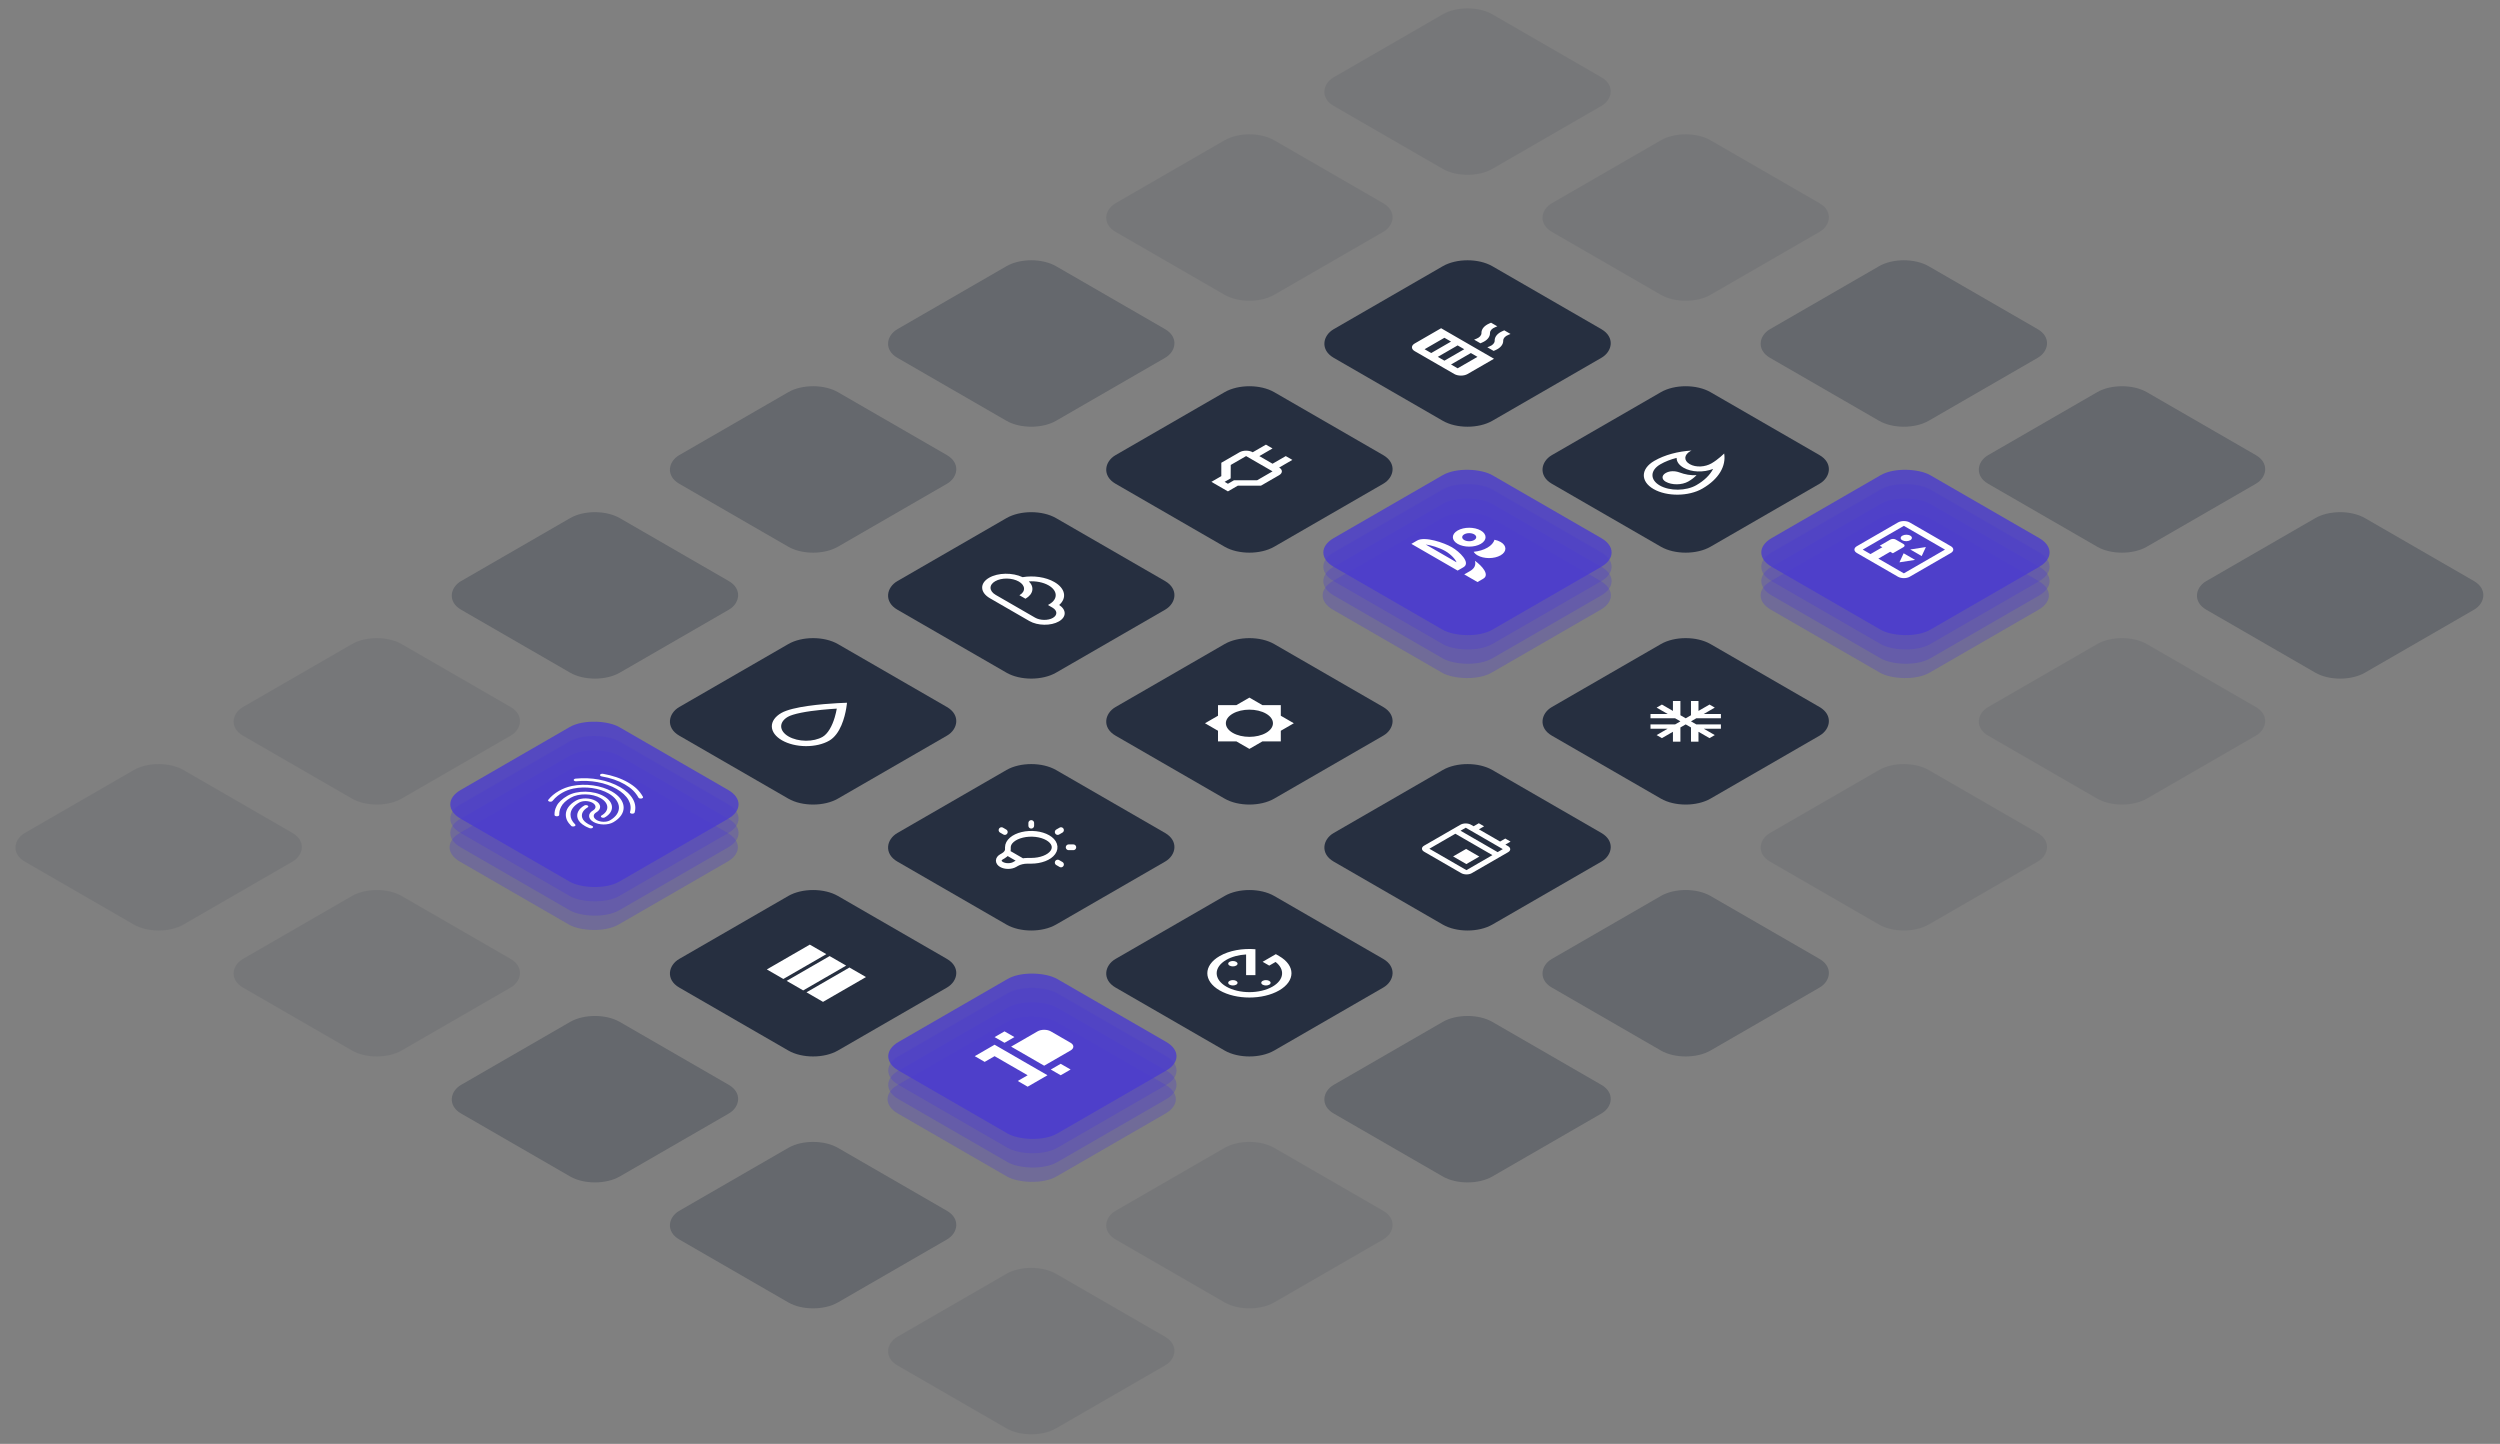 <svg width="1167" height="674" viewBox="0 0 1167 674" fill="none" xmlns="http://www.w3.org/2000/svg">
<rect x="0" y="0" width="1167" height="674" fill="#808080" stroke="none"/>
<rect opacity="0.3" width="85.517" height="85.517" rx="13.362" transform="matrix(0.866 -0.5 0.866 0.5 407.538 513.099)" fill="#4A3BCF"/>
<rect opacity="0.3" width="85.517" height="85.517" rx="13.362" transform="matrix(0.866 -0.5 0.866 0.5 407.859 506.421)" fill="#4A3BCF"/>
<rect opacity="0.3" width="85.517" height="85.517" rx="13.362" transform="matrix(0.866 -0.5 0.866 0.5 407.859 499.74)" fill="#4A3BCF"/>
<rect opacity="0.8" width="85.517" height="85.517" rx="13.362" transform="matrix(0.866 -0.5 0.866 0.5 407.859 493.059)" fill="#4A3BCF"/>
<g clip-path="url(#clip0)">
<path d="M459.648 490.347L455.019 493.019L459.648 495.691L464.277 493.019L479.706 501.927L475.077 504.599L479.706 507.272L488.964 501.927L464.277 487.674L459.648 490.347ZM495.135 496.582L499.764 499.255L495.135 501.927L490.506 499.255L495.135 496.582ZM468.906 481.438L473.534 484.111L468.906 486.783L464.277 484.111L468.906 481.438ZM487.421 497.473L471.991 488.565L484.335 481.438C486.032 480.459 488.809 480.459 490.506 481.438L499.764 486.783C501.461 487.763 501.461 489.367 499.764 490.347L487.421 497.473Z" fill="white"/>
</g>
<rect opacity="0.3" width="85.517" height="85.517" rx="13.362" transform="matrix(0.866 -0.5 0.866 0.5 610.64 277.928)" fill="#4A3BCF"/>
<rect opacity="0.3" width="85.517" height="85.517" rx="13.362" transform="matrix(0.866 -0.5 0.866 0.5 610.961 271.25)" fill="#4A3BCF"/>
<rect opacity="0.3" width="85.517" height="85.517" rx="13.362" transform="matrix(0.866 -0.5 0.866 0.5 610.961 264.568)" fill="#4A3BCF"/>
<rect opacity="0.8" width="85.517" height="85.517" rx="13.362" transform="matrix(0.866 -0.5 0.866 0.5 610.961 257.887)" fill="#4A3BCF"/>
<path fill-rule="evenodd" clip-rule="evenodd" d="M700.485 259.224C697.507 260.943 692.662 260.943 689.685 259.224C688.851 258.743 688.28 258.182 687.91 257.576C690.255 257.344 692.508 256.703 694.313 255.661C696.118 254.618 697.229 253.318 697.631 251.964C698.68 252.178 699.652 252.507 700.485 252.988C703.463 254.708 703.463 257.505 700.485 259.224ZM680.426 253.879C683.404 255.598 688.249 255.598 691.227 253.879C694.204 252.16 694.204 249.363 691.227 247.643C688.249 245.924 683.404 245.924 680.426 247.643C677.448 249.363 677.448 252.16 680.426 253.879ZM661.526 252.32C665.121 250.244 674.116 253.353 677.727 255.438C681.337 257.522 686.722 262.716 683.127 264.791L680.427 266.35L658.826 253.879L661.526 252.32ZM674.641 257.219C671.879 255.625 667.713 254.413 665.522 254.182L679.902 262.484C679.501 261.219 677.403 258.814 674.641 257.219ZM688.141 252.097C689.421 251.358 689.421 250.164 688.141 249.425C686.86 248.686 684.793 248.686 683.512 249.425C682.231 250.164 682.231 251.358 683.512 252.097C684.793 252.837 686.86 252.837 688.141 252.097ZM688.496 261.763C688.99 263.544 688.496 265.255 686.213 266.573L683.513 268.132L689.684 271.695L692.384 270.136C695.501 268.337 691.875 264.195 688.496 261.763Z" fill="white"/>
<rect width="85.517" height="85.517" rx="13.362" transform="matrix(0.866 0.5 -0.866 0.5 685.055 352.758)" fill="#262F40"/>
<path fill-rule="evenodd" clip-rule="evenodd" d="M703.944 394.971L702.708 394.258L705.135 392.857L702.664 391.43L700.237 392.831L690.351 387.123L692.777 385.722L690.306 384.295L687.879 385.696L686.644 384.983C685.272 384.191 683.092 384.193 681.758 384.964L664.759 394.764C663.425 395.534 663.433 396.8 664.804 397.592L682.105 407.58C683.464 408.365 685.668 408.377 687.003 407.606L703.989 397.799C705.324 397.029 705.304 395.756 703.944 394.971ZM699.088 397.772L681.787 387.784L684.214 386.383L701.514 396.371L699.088 397.772ZM667.227 396.19L684.527 406.179L696.66 399.174L679.36 389.185L667.227 396.19Z" fill="white"/>
<path d="M684.37 396.278L690.549 399.845L684.482 403.348L678.304 399.781L684.37 396.278Z" fill="white"/>
<rect width="85.517" height="85.517" rx="13.362" transform="matrix(0.866 0.5 -0.866 0.5 786.887 176.379)" fill="#262F40"/>
<g clip-path="url(#clip1)">
<path fill-rule="evenodd" clip-rule="evenodd" d="M804.841 211.687C804.841 211.687 802.045 214.5 798.935 216.295C795.954 218.016 791.645 218.318 788.755 216.649C785.852 214.973 786.08 212.315 789.06 210.594L789.623 210.318C783.317 210.687 777.121 212.304 772.231 215.128C765.837 218.819 765.679 224.709 771.879 228.288C778.078 231.868 788.279 231.777 794.673 228.085C802.471 223.583 805.797 217.468 804.841 211.687ZM784.065 220.557C781.753 219.69 779.343 219.769 777.535 220.813C775.596 221.932 775.591 223.733 777.526 224.851C780.402 226.511 785.132 226.469 788.098 224.756C789.646 223.863 790.954 222.864 791.966 221.778C789.31 222.032 786.392 221.433 784.065 220.557ZM775.036 216.747C770.248 219.512 770.129 223.937 774.772 226.618C779.415 229.298 787.08 229.23 791.868 226.465C795.572 224.327 798.219 221.729 799.677 218.896C795.172 220.638 789.593 220.474 785.862 218.32C783.674 217.057 782.607 215.405 782.652 213.744C779.855 214.451 777.25 215.469 775.036 216.747Z" fill="white"/>
</g>
<rect width="85.517" height="85.517" rx="13.362" transform="matrix(0.866 0.5 -0.866 0.5 481.39 352.758)" fill="#262F40"/>
<g clip-path="url(#clip2)">
<path d="M470.069 397.889L477.279 402.051L470.069 397.889ZM495.276 387.499L493.733 388.39L495.276 387.499ZM501.028 395.516L498.846 395.516L501.028 395.516ZM495.276 403.534L493.733 402.643L495.276 403.534ZM469.046 388.39L467.503 387.499L469.046 388.39ZM481.39 385.438L481.39 384.178L481.39 385.438ZM470.478 395.516C470.478 394.271 471.119 393.053 472.317 392.017C473.516 390.981 475.22 390.174 477.214 389.698C479.207 389.221 481.401 389.096 483.517 389.339C485.633 389.582 487.577 390.182 489.103 391.063C490.628 391.944 491.668 393.066 492.089 394.288C492.51 395.51 492.294 396.776 491.468 397.927C490.642 399.078 489.244 400.062 487.45 400.754C485.656 401.446 483.547 401.816 481.39 401.816L479.7 401.815C478.733 401.815 477.776 401.925 476.883 402.139C475.99 402.353 475.178 402.666 474.494 403.061L473.675 403.534C472.857 404.006 471.747 404.272 470.589 404.272C469.432 404.272 468.322 404.006 467.503 403.534C466.685 403.061 466.225 402.42 466.225 401.752C466.225 401.084 466.685 400.443 467.503 399.97L468.323 399.497C469.704 398.7 470.48 397.618 470.48 396.492L470.478 395.516Z" stroke="white" stroke-width="2.672" stroke-linecap="round" stroke-linejoin="round"/>
</g>
<rect width="85.517" height="85.517" rx="13.362" transform="matrix(0.866 0.5 -0.866 0.5 583.223 411.551)" fill="#262F40"/>
<g clip-path="url(#clip3)">
<path d="M573.965 457.873C573.117 458.363 573.117 459.164 573.965 459.654C574.814 460.144 576.202 460.144 577.051 459.654C577.9 459.164 577.9 458.363 577.051 457.873C576.202 457.383 574.814 457.383 573.965 457.873ZM595.566 445.401L589.394 448.965L592.48 450.746L595.443 449.036C599.917 452.492 599.47 457.4 594.023 460.545C588.052 463.992 578.393 463.992 572.422 460.545C566.451 457.098 566.451 451.521 572.422 448.074C575.014 446.577 578.301 445.731 581.68 445.544L581.68 455.2L586.031 455.2L586.031 443.085L586 443.103C580.091 442.613 573.888 443.664 569.336 446.292C561.668 450.719 561.653 457.89 569.336 462.327C577.005 466.754 589.441 466.754 597.109 462.327C604.777 457.899 604.777 450.719 597.109 446.292L595.566 445.401ZM592.48 459.654C593.329 459.164 593.329 458.362 592.48 457.873C591.632 457.383 590.243 457.383 589.394 457.873C588.546 458.362 588.546 459.164 589.394 459.654C590.243 460.144 591.632 460.144 592.48 459.654ZM573.965 448.965C573.117 449.454 573.117 450.256 573.965 450.746C574.814 451.236 576.202 451.236 577.051 450.746C577.9 450.256 577.9 449.454 577.051 448.965C576.202 448.475 574.814 448.475 573.965 448.965Z" fill="white"/>
</g>
<rect width="85.517" height="85.517" rx="13.362" transform="matrix(0.866 0.5 -0.866 0.5 379.558 411.551)" fill="#262F40"/>
<g clip-path="url(#clip4)">
<path d="M367.214 457.873L374.929 462.327L394.987 450.746L387.272 446.292L367.214 457.873ZM357.957 452.528L365.671 456.982L385.729 445.401L378.015 440.947L357.957 452.528ZM396.53 451.637L376.472 463.217L384.186 467.671L404.244 456.091L396.53 451.637Z" fill="white"/>
</g>
<rect width="85.517" height="85.517" rx="13.362" transform="matrix(0.866 0.5 -0.866 0.5 583.223 293.965)" fill="#262F40"/>
<g clip-path="url(#clip5)">
<path d="M589.301 346.077L597.88 346.077L597.88 341.123L603.959 337.614L597.88 334.105L597.88 329.152L589.301 329.152L583.223 325.642L577.144 329.152L568.565 329.152L568.565 334.105L562.487 337.614L568.565 341.123L568.565 346.077L577.144 346.077L583.223 349.586L589.301 346.077V346.077ZM575.447 342.104C571.157 339.627 571.157 335.601 575.447 333.125C579.736 330.648 586.709 330.648 590.999 333.125C595.288 335.601 595.288 339.627 590.999 342.104C586.709 344.58 579.736 344.58 575.447 342.104Z" fill="white"/>
</g>
<rect width="85.517" height="85.517" rx="13.362" transform="matrix(0.866 0.5 -0.866 0.5 685.055 117.586)" fill="#262F40"/>
<g clip-path="url(#clip6)">
<path d="M680.657 157.806L679.655 157.227L677.34 155.891L675.797 155L680.426 157.672L678.883 156.781L678.112 156.336L677.34 155.891L672.711 153.218L660.368 160.345C658.671 161.325 658.671 162.928 660.368 163.908L678.883 174.598C680.58 175.577 683.358 175.577 685.055 174.598L697.398 167.471L680.657 157.806ZM668.083 164.799L664.997 163.017L674.254 157.672L677.34 159.454L668.083 164.799ZM674.254 168.362L671.169 166.58L680.426 161.235L683.512 163.017L674.254 168.362ZM680.426 171.925L677.34 170.144L686.598 164.799L689.683 166.58L680.426 171.925ZM701.703 159.017L701.703 158.893C701.78 157.833 702.613 156.906 704.063 156.336L705.113 155.891L702.197 154.207L701.441 154.537C699.034 155.57 697.676 157.191 697.707 159.008L697.722 159.124C697.645 160.184 696.812 161.111 695.361 161.681L694.281 162.108L697.228 163.81L697.984 163.48C700.407 162.456 701.749 160.826 701.703 159.017ZM695.531 155.454L695.531 155.329C695.608 154.269 696.441 153.343 697.892 152.773L698.941 152.327L696.025 150.644L695.269 150.973C692.862 152.007 691.504 153.628 691.535 155.445L691.55 155.561C691.473 156.621 690.64 157.548 689.19 158.118L688.11 158.545L691.057 160.247L691.813 159.917C694.235 158.893 695.577 157.263 695.531 155.454Z" fill="white"/>
</g>
<rect width="85.517" height="85.517" rx="13.362" transform="matrix(0.866 0.5 -0.866 0.5 379.558 293.965)" fill="#262F40"/>
<g clip-path="url(#clip7)">
<path fill-rule="evenodd" clip-rule="evenodd" d="M364.65 339.127C364.692 340.849 365.92 342.53 368.096 343.786C370.272 345.043 373.183 345.752 376.167 345.776C379.145 345.8 381.949 345.142 383.987 343.965C385.102 343.321 386.262 342.12 387.306 340.386C388.317 338.707 389.079 336.771 389.641 334.894C390.092 333.388 390.403 331.958 390.614 330.785C388.583 330.907 386.106 331.087 383.499 331.347C380.247 331.672 376.893 332.111 373.985 332.695C370.983 333.298 368.902 333.968 367.786 334.612C365.748 335.788 364.608 337.407 364.65 339.127ZM390.984 328.232C383.844 328.631 369.982 329.781 364.7 332.83C361.816 334.496 360.228 336.773 360.286 339.162C360.344 341.551 362.044 343.855 365.01 345.568C367.977 347.281 371.968 348.262 376.106 348.295C380.243 348.329 384.188 347.412 387.072 345.747C392.354 342.697 394.345 334.694 395.037 330.572C395.295 329.035 395.373 328.038 395.373 328.038C395.373 328.038 393.645 328.083 390.984 328.232Z" fill="white"/>
</g>
<rect width="85.517" height="85.517" rx="13.362" transform="matrix(0.866 0.5 -0.866 0.5 481.39 235.172)" fill="#262F40"/>
<g clip-path="url(#clip8)">
<path d="M494.431 282.404C498.127 279.16 497.338 274.667 492.19 271.695C488.102 269.335 482.352 268.572 477.344 269.422C472.655 267.213 465.902 267.274 461.717 269.691C457.249 272.271 457.422 276.564 462.103 279.267L480.489 289.882C484.393 292.136 490.585 292.219 494.311 290.068C497.875 288.01 497.865 284.668 494.431 282.404ZM483.189 288.323L464.803 277.708C461.677 275.903 461.562 273.046 464.546 271.324C467.53 269.601 472.478 269.668 475.604 271.472C478.729 273.277 478.844 276.134 475.861 277.856L478.689 279.489C482.415 277.338 482.917 274.011 480.27 271.391C483.507 271.171 486.944 271.784 489.49 273.254C493.775 275.728 493.934 279.67 489.843 282.032L489.168 282.422L491.29 283.646C493.623 284.994 493.71 287.148 491.483 288.434C489.255 289.721 485.523 289.67 483.189 288.323Z" fill="white"/>
</g>
<rect opacity="0.3" width="85.517" height="85.517" rx="13.362" transform="matrix(0.866 0.5 -0.866 0.5 990.552 176.379)" fill="#262F40"/>
<rect opacity="0.3" width="85.517" height="85.517" rx="13.362" transform="matrix(0.866 0.5 -0.866 0.5 1092.38 235.172)" fill="#262F40"/>
<rect opacity="0.1" width="85.517" height="85.517" rx="13.362" transform="matrix(0.866 0.5 -0.866 0.5 685.055 0)" fill="#262F40"/>
<rect opacity="0.1" width="85.517" height="85.517" rx="13.362" transform="matrix(0.866 0.5 -0.866 0.5 888.72 352.758)" fill="#262F40"/>
<rect opacity="0.3" width="85.517" height="85.517" rx="13.362" transform="matrix(0.866 0.5 -0.866 0.5 481.39 117.586)" fill="#262F40"/>
<rect opacity="0.3" width="85.517" height="85.517" rx="13.362" transform="matrix(0.866 0.5 -0.866 0.5 685.055 470.344)" fill="#262F40"/>
<rect opacity="0.3" width="85.517" height="85.517" rx="13.362" transform="matrix(0.866 0.5 -0.866 0.5 277.725 235.172)" fill="#262F40"/>
<rect opacity="0.1" width="85.517" height="85.517" rx="13.362" transform="matrix(0.866 0.5 -0.866 0.5 990.552 293.965)" fill="#262F40"/>
<rect opacity="0.1" width="85.517" height="85.517" rx="13.362" transform="matrix(0.866 0.5 -0.866 0.5 583.223 58.793)" fill="#262F40"/>
<rect opacity="0.3" width="85.517" height="85.517" rx="13.362" transform="matrix(0.866 0.5 -0.866 0.5 786.887 411.551)" fill="#262F40"/>
<rect opacity="0.3" width="85.517" height="85.517" rx="13.362" transform="matrix(0.866 0.5 -0.866 0.5 379.558 176.379)" fill="#262F40"/>
<rect opacity="0.1" width="85.517" height="85.517" rx="13.362" transform="matrix(0.866 0.5 -0.866 0.5 583.223 529.137)" fill="#262F40"/>
<rect opacity="0.1" width="85.517" height="85.517" rx="13.362" transform="matrix(0.866 0.5 -0.866 0.5 175.893 293.965)" fill="#262F40"/>
<rect opacity="0.1" width="85.517" height="85.517" rx="13.362" transform="matrix(0.866 0.5 -0.866 0.5 481.39 587.93)" fill="#262F40"/>
<rect opacity="0.1" width="85.517" height="85.517" rx="13.362" transform="matrix(0.866 0.5 -0.866 0.5 74.061 352.758)" fill="#262F40"/>
<rect opacity="0.3" width="85.517" height="85.517" rx="13.362" transform="matrix(0.866 0.5 -0.866 0.5 379.558 529.137)" fill="#262F40"/>
<rect opacity="0.3" width="85.517" height="85.517" rx="13.362" transform="matrix(0.866 0.5 -0.866 0.5 888.72 117.586)" fill="#262F40"/>
<rect opacity="0.3" width="85.517" height="85.517" rx="13.362" transform="matrix(0.866 0.5 -0.866 0.5 277.725 470.344)" fill="#262F40"/>
<rect opacity="0.1" width="85.517" height="85.517" rx="13.362" transform="matrix(0.866 0.5 -0.866 0.5 786.887 58.793)" fill="#262F40"/>
<rect opacity="0.1" width="85.517" height="85.517" rx="13.362" transform="matrix(0.866 0.5 -0.866 0.5 175.893 411.551)" fill="#262F40"/>
<rect width="85.517" height="85.517" rx="13.362" transform="matrix(0.866 0.5 -0.866 0.5 583.223 176.379)" fill="#262F40"/>
<g clip-path="url(#clip9)">
<path fill-rule="evenodd" clip-rule="evenodd" d="M600.195 212.902L603.281 214.683L597.109 218.246C598.806 219.226 598.806 220.83 597.109 221.81L588.638 226.7L577.823 226.709L573.194 229.381L565.479 224.927L570.108 222.255L570.108 216.019L578.625 211.102C580.307 210.131 583.084 210.131 584.75 211.111L584.766 211.12L590.937 207.557L594.023 209.338L587.852 212.902L594.023 216.465L600.195 212.902ZM586.834 224.179L594.024 220.028L581.681 212.902L574.506 217.044L574.475 223.297L571.652 224.927L573.195 225.818L576.018 224.188L586.834 224.179Z" fill="white"/>
</g>
<rect width="85.517" height="85.517" rx="13.362" transform="matrix(0.866 0.5 -0.866 0.5 786.887 293.965)" fill="#262F40"/>
<path d="M800.464 343.137L795.317 340.165L803.316 340.165L803.328 338.149L791.824 338.149L789.355 336.723L791.824 335.298L803.328 335.298L803.316 333.281L795.317 333.281L800.464 330.31L797.996 328.884L792.849 331.856L792.849 327.238L789.355 327.231L789.355 333.873L786.887 335.298L784.418 333.873L784.418 327.231L780.925 327.238L780.925 331.856L775.778 328.884L773.309 330.31L778.456 333.281L770.458 333.281L770.445 335.298L781.949 335.298L784.418 336.723L781.949 338.149L770.445 338.149L770.458 340.165L778.456 340.165L773.309 343.137L775.778 344.562L780.925 341.591L780.925 346.209L784.418 346.216L784.418 339.574L786.887 338.149L789.355 339.574L789.355 346.216L792.849 346.209L792.849 341.591L797.996 344.562L800.464 343.137Z" fill="white"/>
<rect opacity="0.3" width="85.517" height="85.517" rx="13.362" transform="matrix(0.866 -0.5 0.866 0.5 203.099 395.513)" fill="#4A3BCF"/>
<rect opacity="0.3" width="85.517" height="85.517" rx="13.362" transform="matrix(0.866 -0.5 0.866 0.5 203.42 388.835)" fill="#4A3BCF"/>
<rect opacity="0.3" width="85.517" height="85.517" rx="13.362" transform="matrix(0.866 -0.5 0.866 0.5 203.42 382.154)" fill="#4A3BCF"/>
<rect opacity="0.8" width="85.517" height="85.517" rx="13.362" transform="matrix(0.866 -0.5 0.866 0.5 203.42 375.473)" fill="#4A3BCF"/>
<g clip-path="url(#clip10)">
<path fill-rule="evenodd" clip-rule="evenodd" d="M298.312 372.608C298.189 372.537 298.096 372.447 298.05 372.349C296.615 369.757 294.702 367.904 291.631 366.132C288.576 364.368 284.95 363.112 280.862 362.426C280.291 362.328 279.967 361.981 280.121 361.642C280.291 361.312 280.908 361.116 281.479 361.214C285.907 361.972 289.857 363.326 293.174 365.241C296.461 367.138 298.605 369.214 300.133 371.966C300.318 372.305 299.994 372.652 299.423 372.75C299.006 372.83 298.59 372.768 298.312 372.608ZM268.133 364.537C267.978 364.448 267.87 364.332 267.824 364.199C267.716 363.851 268.117 363.53 268.719 363.468C272.407 363.103 276.048 363.245 279.55 363.896C286.895 365.25 293.113 368.822 295.473 373.071C296.6 375.093 296.862 377.186 296.245 379.307C296.152 379.645 295.581 379.886 294.979 379.823C294.378 379.761 293.977 379.44 294.085 379.093C294.64 377.169 294.409 375.271 293.39 373.454C291.23 369.588 285.568 366.319 278.871 365.089C275.693 364.501 272.391 364.377 269.058 364.697C268.719 364.751 268.38 364.68 268.133 364.537ZM258.844 380.411C258.829 380.58 258.952 380.741 259.153 380.856C259.353 380.972 259.631 381.044 259.955 381.052C260.557 381.044 261.035 380.767 261.051 380.42C261.066 379.039 261.143 378.211 261.93 376.616C262.655 375.111 264.213 373.641 266.435 372.358C270.169 370.202 276.433 370.309 280.399 372.599C284.364 374.888 284.549 378.505 280.815 380.661C280.383 380.91 280.383 381.302 280.815 381.551C281.247 381.801 281.926 381.801 282.358 381.551C286.941 378.906 286.755 374.487 281.942 371.708C277.128 368.929 269.475 368.822 264.892 371.467C262.408 372.902 260.649 374.559 259.816 376.269C258.983 377.944 258.844 378.861 258.844 380.411ZM273.07 385.595C271.234 384.535 270.076 383.333 269.66 382.041C268.919 379.814 270.076 377.56 272.761 376.01C273.193 375.761 273.872 375.761 274.304 376.01C274.736 376.26 274.736 376.652 274.304 376.901C272.129 378.157 271.187 379.983 271.805 381.801C272.159 382.861 273.085 383.805 274.628 384.696C274.998 384.91 275.662 385.239 276.387 385.533C276.881 385.729 277.004 386.121 276.649 386.415C276.31 386.7 275.631 386.771 275.122 386.566C274.073 386.157 273.286 385.72 273.07 385.595ZM266.621 385.506C266.667 385.551 266.729 385.604 266.79 385.64C267.114 385.827 267.67 385.881 268.102 385.72C268.611 385.551 268.812 385.168 268.503 384.865C266.929 383.262 266.327 381.988 266.312 380.304C266.297 378.157 267.747 376.144 270.385 374.621C272.036 373.668 274.813 373.721 276.588 374.746C278.362 375.77 278.455 377.373 276.804 378.327C274.304 379.77 274.397 382.175 277.02 383.689C279.643 385.204 283.809 385.257 286.308 383.814C292.974 379.966 292.68 373.543 285.66 369.49C280.677 366.613 273.332 365.597 266.975 366.898C264.815 367.343 262.779 368.109 260.927 369.178C258.844 370.381 257.209 371.752 255.944 373.356C255.697 373.659 255.928 374.042 256.484 374.184C257.024 374.336 257.672 374.193 257.919 373.873C259.461 371.913 261.251 370.755 262.455 370.06C264.059 369.134 265.834 368.465 267.685 368.091C273.271 366.951 279.72 367.86 284.102 370.39C290.273 373.953 290.567 379.574 284.75 382.932C283.099 383.885 280.322 383.832 278.547 382.807C276.773 381.783 276.68 380.179 278.331 379.226C280.831 377.783 280.738 375.378 278.115 373.864C275.492 372.349 271.327 372.296 268.827 373.739C265.772 375.503 264.106 377.837 264.121 380.322C264.152 382.246 264.846 383.698 266.621 385.506Z" fill="white"/>
</g>
<rect opacity="0.3" width="85.517" height="85.517" rx="13.362" transform="matrix(0.866 -0.5 0.866 0.5 815.078 277.928)" fill="#4A3BCF"/>
<rect opacity="0.3" width="85.517" height="85.517" rx="13.362" transform="matrix(0.866 -0.5 0.866 0.5 815.399 271.25)" fill="#4A3BCF"/>
<rect opacity="0.3" width="85.517" height="85.517" rx="13.362" transform="matrix(0.866 -0.5 0.866 0.5 815.399 264.568)" fill="#4A3BCF"/>
<rect opacity="0.8" width="85.517" height="85.517" rx="13.362" transform="matrix(0.866 -0.5 0.866 0.5 815.399 257.887)" fill="#4A3BCF"/>
<g clip-path="url(#clip11)">
<path fill-rule="evenodd" clip-rule="evenodd" d="M910.663 254.968L891.463 243.882C889.954 243.011 887.485 243.011 885.977 243.882L866.776 254.968C865.267 255.839 865.267 257.264 866.776 258.135L885.977 269.221C887.485 270.092 889.954 270.092 891.463 269.221L910.663 258.135C912.172 257.264 912.172 255.839 910.663 254.968ZM873.143 258.644L869.519 256.552L888.72 245.466L907.921 256.552L888.72 267.637L876.815 260.764L882.353 257.566L883.577 258.273L888.557 255.398C889.242 255.003 889.251 254.361 888.578 253.972L884.906 251.853C884.233 251.464 883.122 251.469 882.437 251.865L877.458 254.74L878.682 255.446L873.143 258.644ZM891.721 250.037C890.707 249.452 889.049 249.46 888.018 250.055C886.987 250.651 886.973 251.608 887.987 252.193C889 252.779 890.658 252.771 891.69 252.175C892.721 251.58 892.735 250.623 891.721 250.037Z" fill="white"/>
<path d="M899.005 255.363L897.048 259.578L891.704 256.493L899.005 255.363Z" fill="white"/>
<path d="M886.662 262.49L888.619 258.274L893.963 261.36L886.662 262.49Z" fill="white"/>
</g>
<defs>
<clipPath id="clip0">
<rect width="42.758" height="42.758" fill="white" transform="matrix(0.866 0.5 -0.866 0.5 481.39 470.344)"/>
</clipPath>
<clipPath id="clip1">
<rect width="42.758" height="42.758" fill="white" transform="matrix(0.866 0.5 -0.866 0.5 786.887 197.758)"/>
</clipPath>
<clipPath id="clip2">
<rect width="42.758" height="42.758" fill="white" transform="matrix(0.866 0.5 -0.866 0.5 481.39 374.137)"/>
</clipPath>
<clipPath id="clip3">
<rect width="42.758" height="42.758" fill="white" transform="matrix(0.866 0.5 -0.866 0.5 583.223 432.93)"/>
</clipPath>
<clipPath id="clip4">
<rect width="42.758" height="42.758" fill="white" transform="matrix(0.866 0.5 -0.866 0.5 379.558 432.93)"/>
</clipPath>
<clipPath id="clip5">
<rect width="42.758" height="42.758" fill="white" transform="matrix(0.866 0.5 -0.866 0.5 583.223 315.344)"/>
</clipPath>
<clipPath id="clip6">
<rect width="42.758" height="42.758" fill="white" transform="matrix(0.866 0.5 -0.866 0.5 685.055 138.965)"/>
</clipPath>
<clipPath id="clip7">
<rect width="42.758" height="42.758" fill="white" transform="matrix(0.866 0.5 -0.866 0.5 379.558 315.344)"/>
</clipPath>
<clipPath id="clip8">
<rect width="42.758" height="42.758" fill="white" transform="matrix(0.866 0.5 -0.866 0.5 481.39 256.551)"/>
</clipPath>
<clipPath id="clip9">
<rect width="42.758" height="42.758" fill="white" transform="matrix(0.866 0.5 -0.866 0.5 583.223 197.758)"/>
</clipPath>
<clipPath id="clip10">
<rect width="42.758" height="42.758" fill="white" transform="matrix(0.866 0.5 -0.866 0.5 277.725 352.758)"/>
</clipPath>
<clipPath id="clip11">
<rect width="42.758" height="42.758" fill="white" transform="matrix(0.866 0.5 -0.866 0.5 888.72 235.172)"/>
</clipPath>
</defs>
</svg>
